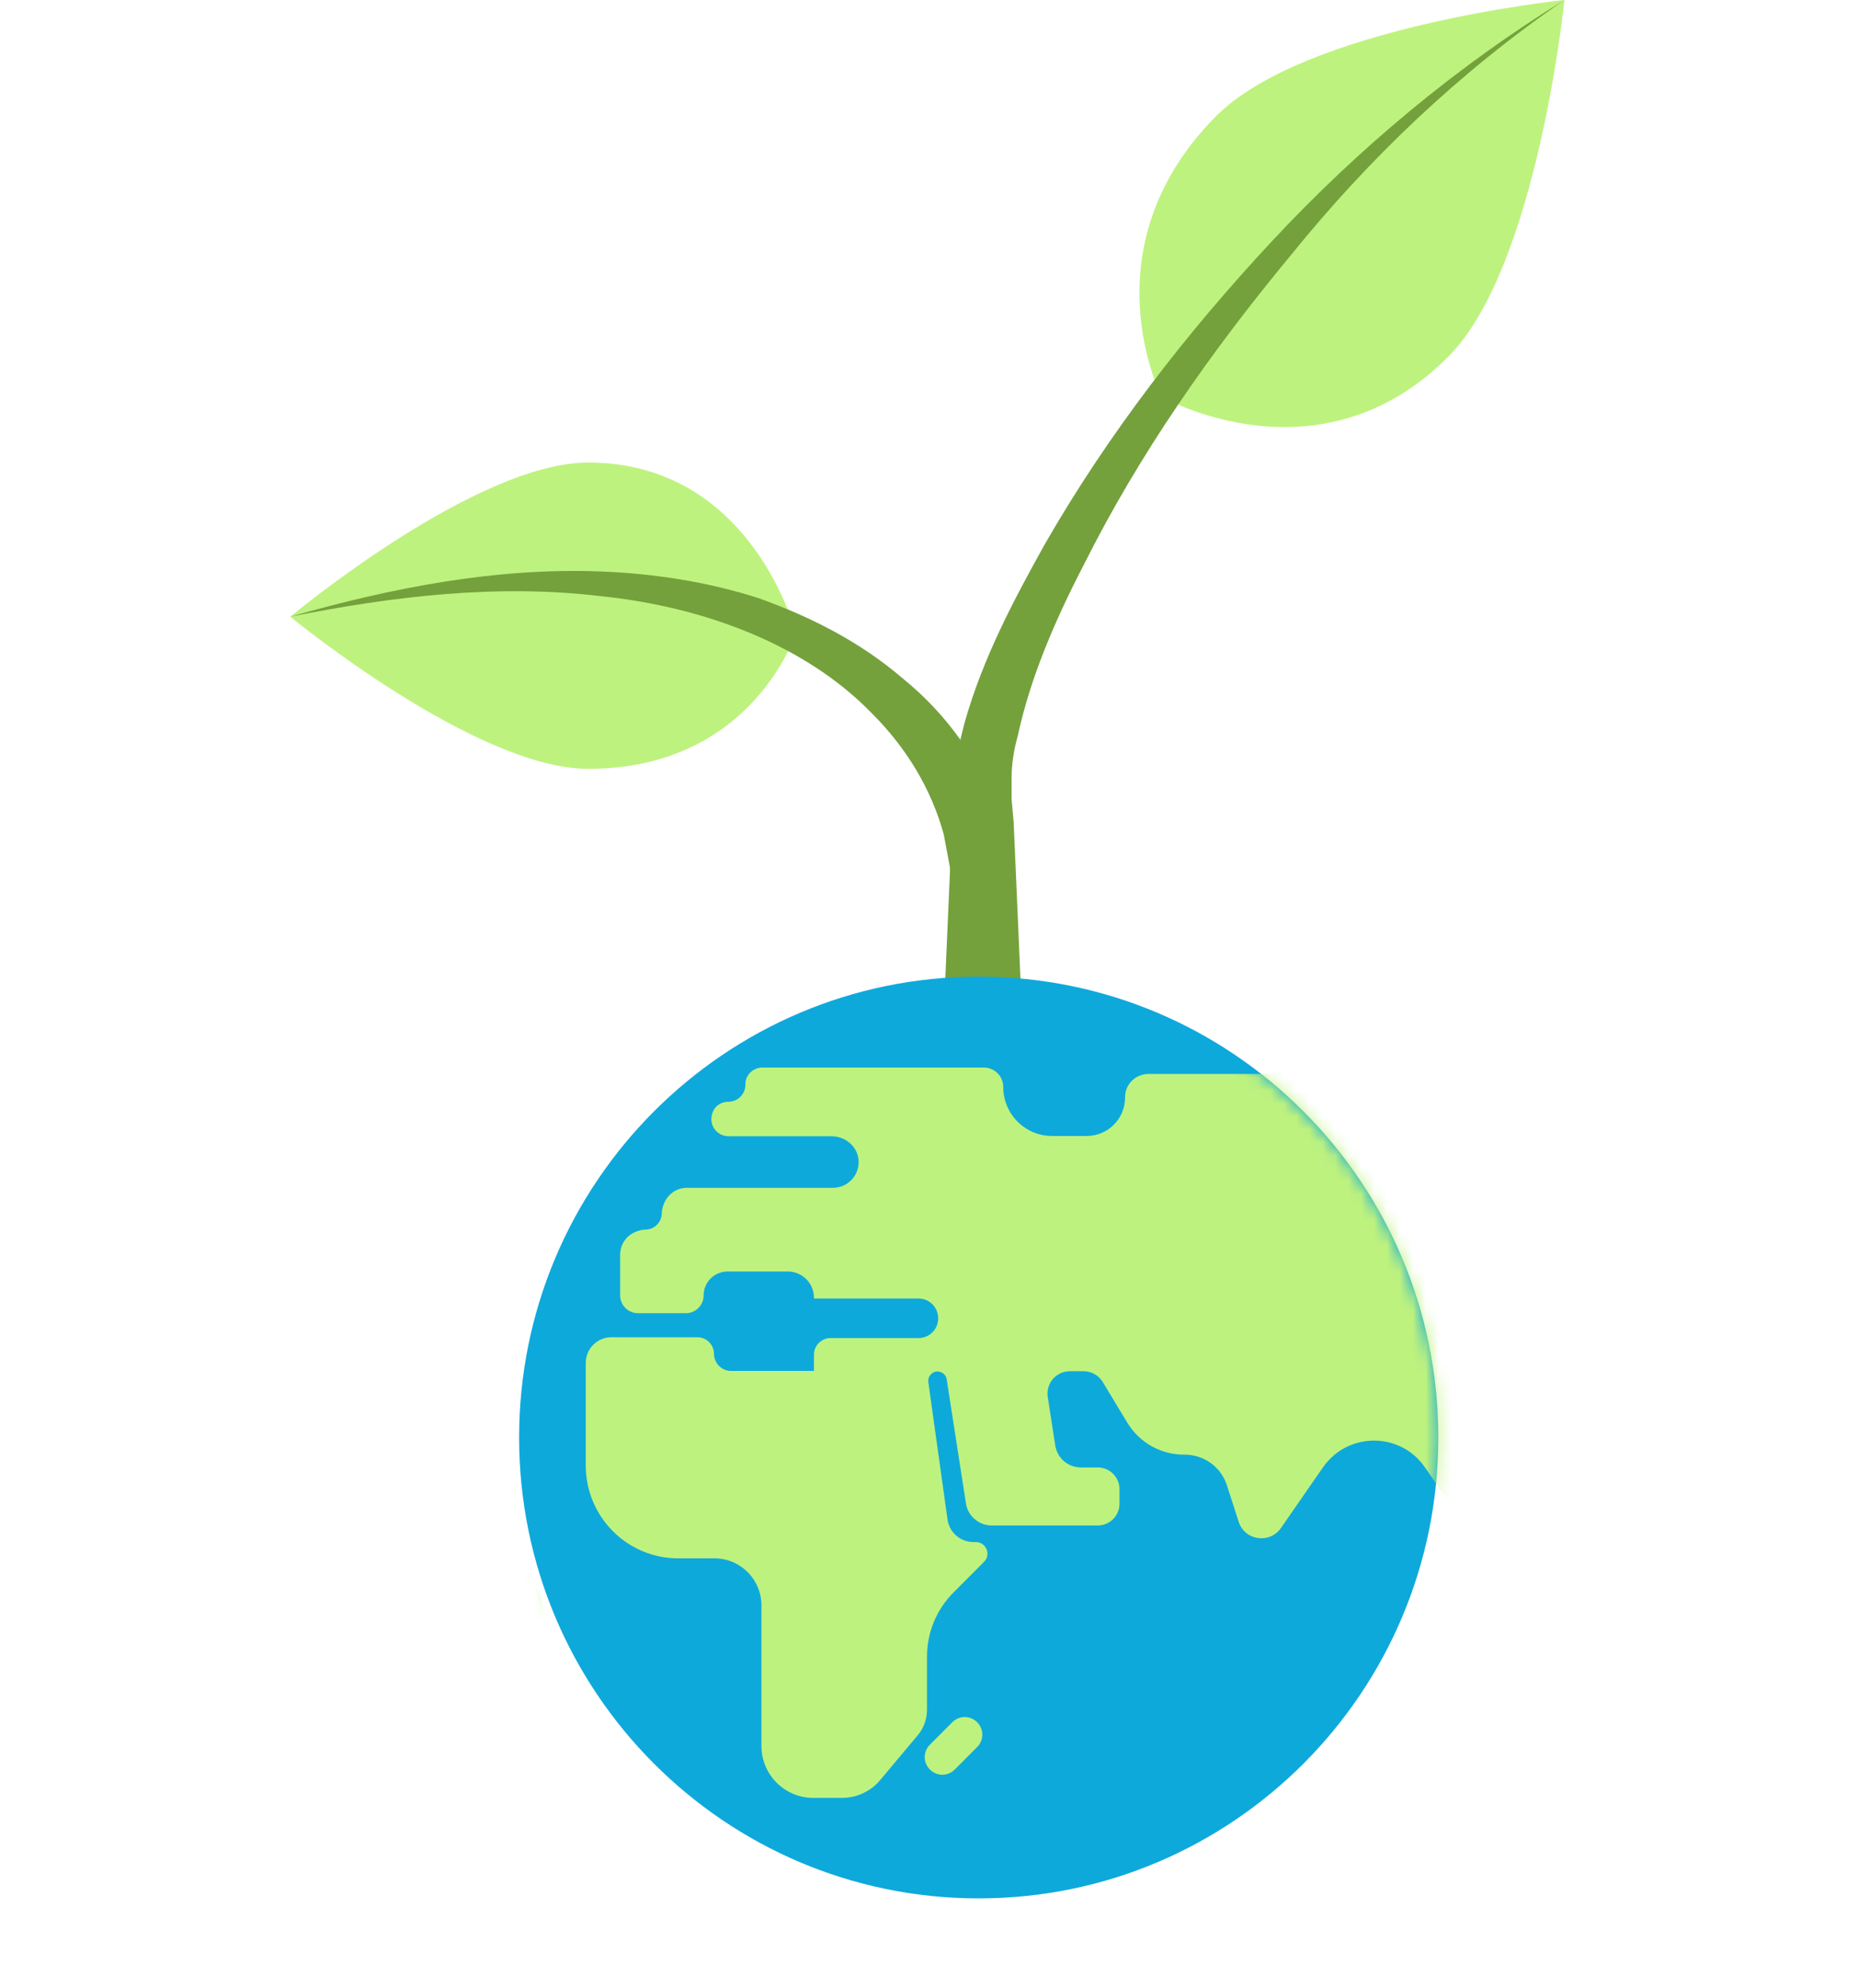 <svg width="144" height="154" viewBox="0 0 144 154" fill="none" xmlns="http://www.w3.org/2000/svg">
<path d="M45.594 59.566C58.335 59.566 61.679 49.054 61.679 49.054C61.679 49.054 58.335 35.835 45.594 35.835C36.834 35.835 22.5 47.78 22.5 47.78C22.5 47.78 36.834 59.566 45.594 59.566ZM94.17 9.078C84.136 19.271 90.029 30.738 90.029 30.738C90.029 30.738 102.292 37.746 112.326 27.553C119.175 20.545 121.245 0 121.245 0C121.245 0 101.018 2.07 94.17 9.078Z" fill="#BEF27E"/>
<path d="M22.5 47.78C30.463 46.187 38.586 45.232 46.549 46.187C54.353 46.984 62.317 49.85 67.572 55.266C70.28 57.973 72.191 61.158 73.147 64.662C73.306 65.459 73.465 66.414 73.624 67.21C73.784 68.166 73.624 68.803 73.624 69.918L73.306 75.97L72.191 100.338H80.154L78.88 75.97L78.562 69.918C78.562 68.963 78.403 67.688 78.243 66.573C78.084 65.459 77.765 64.344 77.447 63.229C76.013 58.929 73.306 55.266 69.961 52.558C66.617 49.691 62.794 47.78 58.813 46.347C54.831 45.072 50.69 44.435 46.549 44.276C38.427 43.958 30.304 45.55 22.5 47.78Z" fill="#74A13C"/>
<path d="M121.245 0C112.963 5.097 105.318 11.467 98.629 18.634C91.94 25.801 85.888 33.605 80.951 42.206C78.562 46.506 76.173 50.965 74.739 56.062C74.421 57.336 74.102 58.61 73.943 60.043L73.784 63.866L73.465 71.192L72.191 100.338H80.154L78.88 71.033L78.562 63.706L78.403 61.955V60.203C78.403 59.247 78.562 58.132 78.88 57.017C79.836 52.558 81.747 48.098 83.977 43.798C88.277 35.198 93.851 27.235 100.063 19.749C106.115 12.264 113.123 5.574 121.245 0Z" fill="#74A13C"/>
<g clip-path="url(#clip0_941_3272)">
<path d="M75.853 147.08C95.526 147.08 111.474 131.094 111.474 111.373C111.474 91.653 95.526 75.666 75.853 75.666C56.181 75.666 40.233 91.653 40.233 111.373C40.233 131.094 56.181 147.08 75.853 147.08Z" fill="#0EA9DB"/>
<mask id="mask0_941_3272" style="mask-type:luminance" maskUnits="userSpaceOnUse" x="40" y="75" width="72" height="73">
<path d="M75.853 147.08C95.526 147.08 111.474 131.094 111.474 111.373C111.474 91.653 95.526 75.666 75.853 75.666C56.181 75.666 40.233 91.653 40.233 111.373C40.233 131.094 56.181 147.08 75.853 147.08Z" fill="white"/>
</mask>
<g mask="url(#mask0_941_3272)">
<path d="M37.67 120.611H33.703C33.146 120.611 32.65 120.155 32.65 119.596C32.65 118.622 31.864 117.835 30.914 117.835H22.401C21.43 117.835 20.645 118.622 20.645 119.596V120.611L16.451 116.406H16.41V116.365H18.992C19.943 116.365 20.728 115.598 20.728 114.625V113.817C20.728 112.802 21.554 111.974 22.567 111.974H26.658C28.125 111.974 29.302 110.793 29.302 109.323V103.503C29.302 102.032 28.125 100.852 26.658 100.852H22.567C21.554 100.852 20.728 100.023 20.728 99.008V97.165L23.558 94.328C24.426 93.458 25.935 94.079 25.935 95.322V97.579C25.935 97.952 26.244 98.263 26.616 98.263H28.579C29.034 98.263 29.447 98.076 29.757 97.766L31.658 95.86C32.402 95.115 32.815 94.121 32.815 93.085V90.103C32.815 87.969 31.1 86.25 28.972 86.25H24.716C23.579 86.25 22.484 86.706 21.699 87.513L19.385 89.833C18.62 90.6 17.587 91.014 16.513 91.014H4.054C2.091 91.014 0.5 92.609 0.5 94.576V97.414C0.5 98.035 0.769 98.656 1.223 99.071L6.285 103.772C8.083 105.45 9.116 107.811 9.116 110.296V114.915C9.116 115.847 9.488 116.758 10.149 117.421L18.848 126.141C19.943 127.238 20.563 128.75 20.563 130.304V132.706C20.563 134.011 21.616 135.13 22.918 135.109C25.17 135.088 26.988 136.89 26.988 139.148L27.877 150.767C28.001 152.403 29.364 153.666 30.997 153.666H33.497C34.365 153.666 35.108 153.024 35.232 152.155L37.939 133.535C38.001 133.121 38.352 132.81 38.786 132.81C40.625 132.81 42.113 131.319 42.113 129.475V125.084C42.113 122.62 40.109 120.611 37.65 120.611H37.67Z" fill="#BEF27E"/>
<path d="M73.808 133.431L72.072 135.171C71.535 135.71 71.535 136.559 72.072 137.097C72.609 137.636 73.457 137.636 73.994 137.097L75.73 135.357C76.267 134.819 76.267 133.97 75.73 133.431C75.192 132.893 74.345 132.893 73.808 133.431Z" fill="#BEF27E"/>
<path d="M140.711 87.99H128.004C125.566 87.99 123.561 86.022 123.582 83.578C123.582 81.424 121.846 79.664 119.698 79.664H101.681C100.71 79.664 99.986 80.472 99.966 81.466C99.966 82.418 99.181 83.206 98.23 83.206H89.015C88.023 83.206 87.197 83.993 87.197 84.987C87.217 86.664 85.874 88.011 84.222 88.011H81.535C79.449 88.011 77.754 86.312 77.754 84.22C77.754 83.371 77.073 82.708 76.225 82.708H59.097C58.374 82.708 57.754 83.288 57.774 84.013C57.774 84.759 57.196 85.359 56.452 85.359C55.935 85.359 55.44 85.65 55.254 86.126C54.84 87.099 55.543 88.031 56.452 88.031H64.448C65.502 88.031 66.432 88.798 66.535 89.833C66.659 91.034 65.709 92.029 64.552 92.029H53.229C52.134 92.029 51.328 92.94 51.287 94.038C51.266 94.701 50.729 95.239 50.068 95.26C48.972 95.301 48.063 96.088 48.063 97.207V100.355C48.063 101.121 48.683 101.742 49.448 101.742H53.167C53.911 101.742 54.531 101.121 54.531 100.375C54.531 99.34 55.357 98.511 56.39 98.511H61.06C62.175 98.511 63.084 99.423 63.084 100.541V100.603H71.184C72.031 100.603 72.713 101.287 72.713 102.136C72.713 102.985 72.031 103.669 71.184 103.669H64.365C63.663 103.669 63.084 104.249 63.084 104.953V106.216H56.659C55.935 106.216 55.336 105.615 55.336 104.891C55.336 104.186 54.758 103.606 54.055 103.606H47.382C46.286 103.606 45.398 104.497 45.398 105.595V113.548C45.398 117.504 48.601 120.735 52.568 120.735H55.378C57.382 120.735 59.014 122.371 59.014 124.38V135.275C59.014 137.491 60.812 139.293 63.023 139.293H65.275C66.39 139.293 67.465 138.796 68.188 137.946L71.122 134.446C71.597 133.887 71.845 133.183 71.845 132.437V128.336C71.845 126.472 72.589 124.691 73.891 123.386L76.267 121.004C76.825 120.445 76.432 119.472 75.626 119.472H75.44C74.428 119.472 73.581 118.726 73.436 117.732L71.948 107.086C71.886 106.651 72.217 106.258 72.651 106.258C73.023 106.258 73.333 106.527 73.374 106.879C73.643 108.66 74.448 113.755 74.862 116.468C75.006 117.463 75.874 118.187 76.866 118.187H85.089C85.998 118.187 86.763 117.442 86.763 116.51V115.371C86.763 114.459 86.019 113.693 85.089 113.693H83.788C82.775 113.693 81.928 112.968 81.783 111.974L81.205 108.246C81.04 107.19 81.845 106.237 82.92 106.237H83.974C84.573 106.237 85.151 106.548 85.461 107.065L87.362 110.213C88.292 111.746 89.945 112.699 91.742 112.699H91.804C93.313 112.699 94.635 113.652 95.09 115.081C95.379 115.951 95.689 116.945 95.999 117.897C96.474 119.368 98.416 119.637 99.284 118.374L102.528 113.693C104.449 110.918 108.54 110.918 110.441 113.693L113.685 118.374C114.553 119.637 116.495 119.347 116.97 117.897L117.632 115.888C118.355 113.693 120.38 112.202 122.694 112.202H125.173C127.694 112.202 129.719 110.151 129.719 107.645V102.757C129.719 100.562 131.496 98.801 133.665 98.801H134.781C135.711 98.801 136.475 98.035 136.475 97.103C136.475 95.964 137.384 95.053 138.5 95.053H140.029C141.723 95.053 143.107 93.665 143.107 91.966V90.475C143.107 89.129 142.033 88.052 140.69 88.052L140.711 87.99Z" fill="#BEF27E"/>
</g>
</g>
<defs>
<clipPath id="clip0_941_3272">
<rect width="143" height="78" fill="white" transform="translate(0.5 75.666)"/>
</clipPath>
</defs>
</svg>

